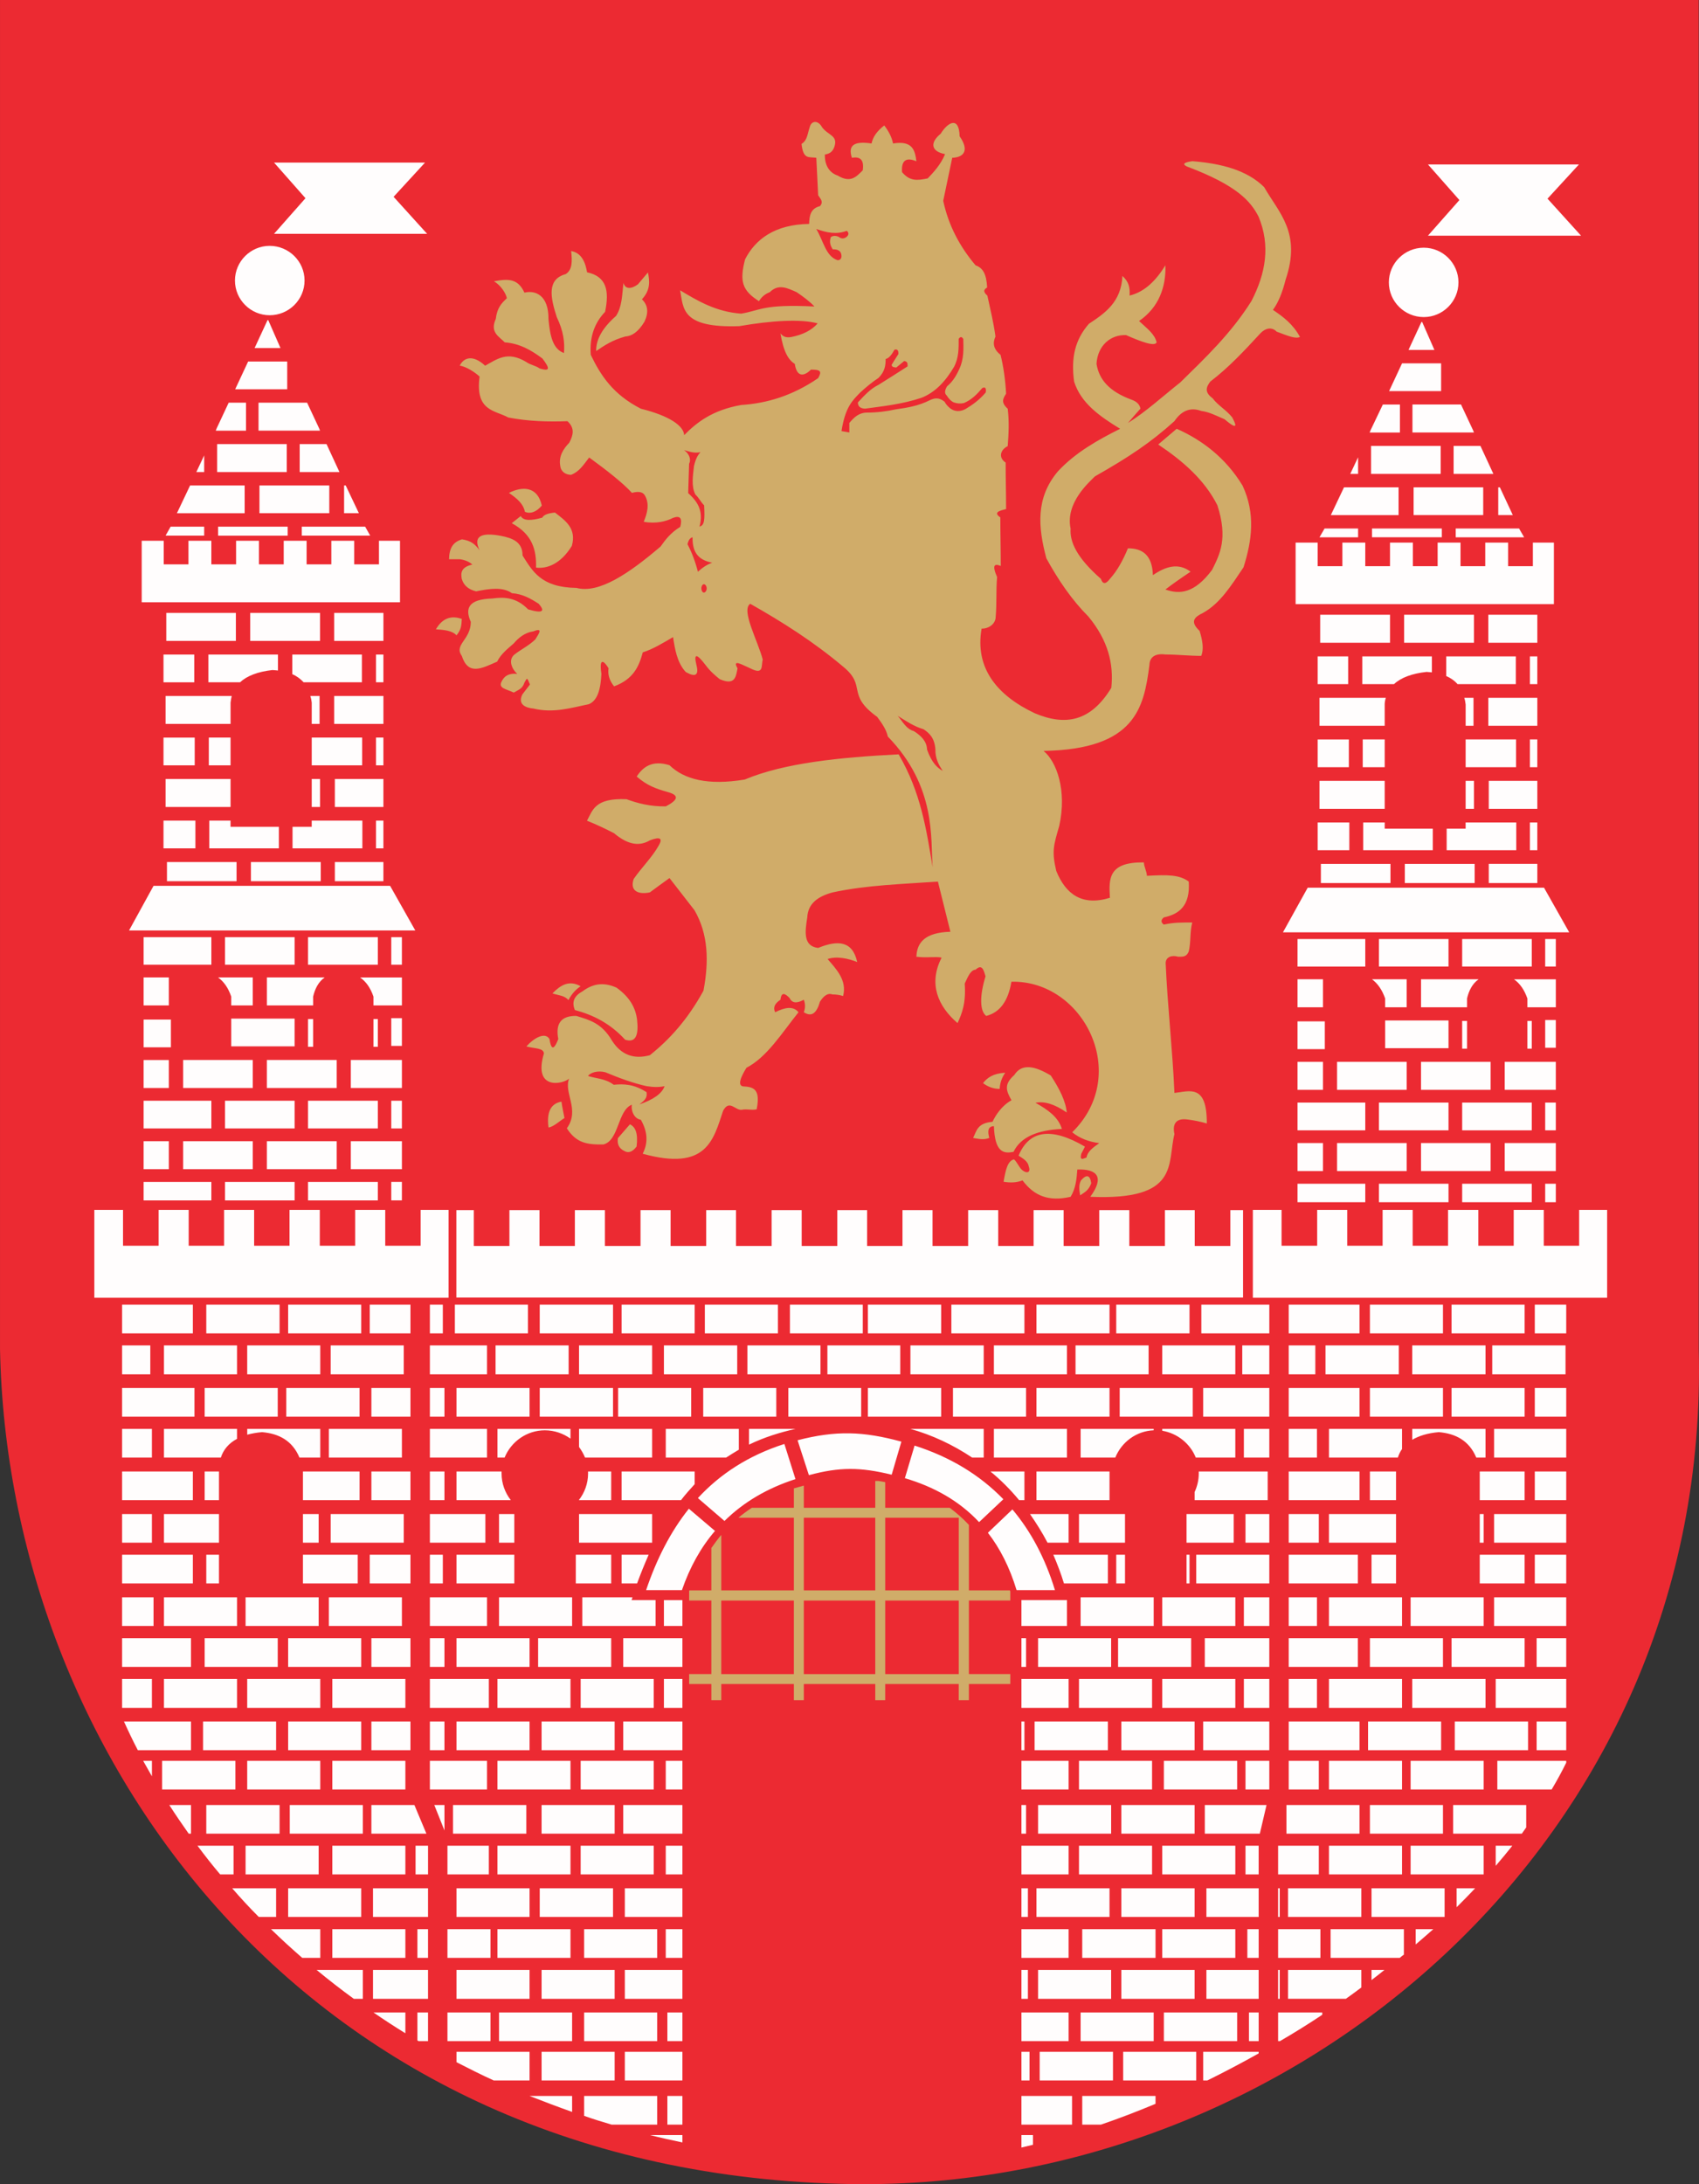 <svg xmlns="http://www.w3.org/2000/svg" xmlns:xlink="http://www.w3.org/1999/xlink" id="Warstwa_1" x="0px" y="0px" width="528.996px" height="679.92px" viewBox="0 0 528.996 679.92" style="enable-background:new 0 0 528.996 679.92;" xml:space="preserve">
<rect x="0" y="0" width="528.996" height="679.92" fill="#333333" stroke="none"/>
<style type="text/css">
	.st0{fill-rule:evenodd;clip-rule:evenodd;fill:#EC2A32;}
	.st1{fill-rule:evenodd;clip-rule:evenodd;fill:#FFFDFD;}
	.st2{fill-rule:evenodd;clip-rule:evenodd;fill:#D0AC69;}
</style>
<g>
	<path class="st0" d="M0,0h528.91v419.972c3.887,152.856-125.856,262.008-263.66,259.918   C94.394,677.156,2.453,545.539,0.004,419.972V0"></path>
	<path class="st1" d="M29.379,376.629h8.926v11.156h11.086v-11.156h9.359v11.156h11.015v-11.156h9.36v11.156H90.14v-11.156h9.43   v11.156h11.016v-11.156h9.359v11.156h11.016v-11.156h8.71v27.359h-110.3v-27.359H29.379z M390.097,376.629h8.926v11.156h11.086   v-11.156h9.359v11.156h11.016v-11.156h9.359v11.156h11.016v-11.156h9.43v11.156h11.015v-11.156h9.36v11.156h11.015v-11.156h8.711   v27.359H390.089v-27.359H390.097z M142.129,376.703h5.398v11.156h11.086v-11.156h9.359v11.156h11.016v-11.156h9.359v11.156h11.086   v-11.156h9.36v11.156h11.086v-11.156h9.285v11.156h11.086v-11.156h9.359v11.156h11.086v-11.156h9.285v11.156h11.016v-11.156h9.359   v11.156h11.086v-11.156h9.359v11.156h11.016v-11.156h9.359v11.156h11.086v-11.156h9.36v11.156h11.086v-11.156h9.285v11.156h11.086   v-11.156h3.957v27.215H142.093v-27.215H142.129z M455.257,292.316h21.672v8.566h-21.672V292.316z M429.336,292.316h21.671v8.566   h-21.671V292.316z M427.175,304.847h10.797v8.711h-6.695v-2.734c-0.934-2.66-2.301-4.68-4.102-5.973V304.847z M442.441,304.847   h17.926c-1.942,1.367-3.024,3.528-3.598,5.973v2.734h-14.324v-8.711L442.441,304.847z M475.562,317.804h1.367v8.637h-1.367V317.804   z M455.257,317.804h1.512v8.637h-1.512V317.804z M431.281,317.664h19.726v8.636h-19.726V317.664z M442.441,330.55h21.672v8.711   h-21.672V330.55z M429.336,343.222h21.671v8.637h-21.671V343.222z M455.257,343.222h21.672v8.637h-21.672V343.222z    M442.441,355.824h21.672v8.711h-21.672V355.824z M451.007,374.254h-21.671v-5.758h21.671V374.254z M476.929,374.254h-21.672   v-5.758h21.672V374.254z M468.504,355.824h15.91v8.711h-15.91V355.824z M481.105,343.222h3.309v8.637h-3.309V343.222z    M468.504,330.55h15.91v8.711h-15.91V330.55z M481.105,317.519h3.309v8.637h-3.309V317.519z M484.418,304.847v8.711h-8.856v-2.734   c-0.933-2.66-2.301-4.68-4.176-5.973h13.032V304.847z M481.105,292.316h3.309v8.566h-3.309V292.316z M481.105,368.496h3.309v5.758   h-3.309V368.496z M455.906,217.222h2.879v8.711h-2.446v-6.621c-0.07-0.719-0.214-1.437-0.429-2.086L455.906,217.222z    M424.152,204.336h21.672v4.964c-0.504-0.07-1.078-0.07-1.653-0.14c-4.605,0.504-7.988,1.797-10.148,3.812h-9.863v-8.636H424.152z    M450.289,204.336h21.672v8.636H453.82c-0.934-1.078-2.156-1.941-3.527-2.519v-6.117H450.289z M437.183,191.375h21.742v8.711   h-21.742V191.375z M424.297,230.183h6.839v8.637h-6.839V230.183z M456.336,230.183h15.695v8.637h-15.695V230.183z M456.336,243.07   h2.589v8.711h-2.589V243.07z M424.441,256.031h6.695v1.941h14.973v6.696h-21.672v-8.637H424.441z M456.336,256.031h15.765v8.637   h-21.672v-6.696h5.903v-1.941H456.336z M459.144,274.894h-21.742v-5.972h21.742V274.894z M476.351,256.031h2.301v8.637h-2.301   V256.031z M463.539,243.07h15.117v8.711h-15.117V243.07z M476.351,230.183h2.301v8.637h-2.301V230.183z M463.394,217.222h15.262   v8.711h-15.262V217.222z M476.351,204.336h2.301v8.636h-2.301V204.336z M463.394,191.375h15.262v8.711h-15.262V191.375z    M463.539,268.918h15.117v5.972h-15.117V268.918z M426.89,138.812h21.672v8.711H426.89V138.812z M440.136,151.703h21.672v8.636   h-21.672V151.703z M432.504,121.75l4.031-8.637h12.168v8.637H432.504z M426.457,134.636l0.285-0.718l3.812-7.989h5.325v8.711h-9.43   L426.457,134.636z M448.921,167.254h-21.742v-2.735h21.742V167.254z M472.968,164.519l1.582,2.735h-21.308v-2.735H472.968z    M466.992,151.703l4.031,8.636h-4.535v-8.636H466.992z M460.945,138.812l4.031,8.711h-12.383v-8.711H460.945z M454.898,125.925   l3.742,7.989l0.285,0.718h-19.148v-8.71h15.117L454.898,125.925z M442.8,100.222l3.813,8.711h-8.063l4.032-8.711h0.215H442.8z    M443.304,77.109c5.903,0,10.797,4.82,10.797,10.797c0,5.973-4.894,10.797-10.797,10.797c-5.972,0-10.871-4.821-10.871-10.797   C432.433,81.933,437.328,77.109,443.304,77.109z M444.601,51.191h47.016l-9.789,10.652l10.437,11.52h-47.66l9.789-11.086   l-9.789-11.086H444.601z M44.137,168.336h6.84v7.343h7.703v-7.343h7.125v7.343h7.703v-7.343h7.125v7.343h7.704v-7.343h7.125v7.343   h7.703v-7.343h7.125v7.343h7.703v-7.343h6.551v19.148H44.121v-19.148H44.137z M95.906,291.742h21.742v8.566H95.906V291.742z    M70.058,291.742H91.73v8.566H70.058V291.742z M67.898,304.269h10.797v8.711H72v-2.734c-0.934-2.735-2.301-4.68-4.102-5.973   V304.269z M83.089,304.269h18c-1.941,1.367-3.023,3.527-3.597,5.973v2.734H83.093v-8.711L83.089,304.269z M116.281,317.23h1.367   v8.637h-1.367V317.23z M95.906,317.23h1.582v8.637h-1.582V317.23z M72,317.086h19.726v8.636H72V317.086z M57.027,329.972h21.672   v8.711H57.027V329.972z M83.089,329.972h21.743v8.711H83.089V329.972z M70.058,342.644H91.73v8.637H70.058V342.644z    M95.906,342.644h21.742v8.637H95.906V342.644z M57.027,355.246h21.672v8.711H57.027V355.246z M83.089,355.246h21.743v8.711H83.089   V355.246z M65.809,300.308H44.715v-8.566h21.094V300.308z M52.563,312.98h-7.848v-8.711h7.848V312.98z M53.211,326.015h-8.492   v-8.636h8.492V326.015z M52.563,338.687h-7.848v-8.711h7.848V338.687z M65.809,351.285H44.715v-8.637h21.094V351.285z    M52.563,363.957h-7.848v-8.711h7.848V363.957z M65.809,373.679H44.715v-5.757h21.094V373.679z M91.73,373.679H70.058v-5.757H91.73   V373.679z M117.648,373.679H95.906v-5.757h21.742V373.679z M109.226,355.246h15.91v8.711h-15.91V355.246z M121.824,342.644h3.308   v8.637h-3.308V342.644z M109.226,329.972h15.91v8.711h-15.91V329.972z M121.824,316.941h3.308v8.637h-3.308V316.941z    M125.136,304.269v8.711h-8.855v-2.734c-0.934-2.735-2.301-4.68-4.176-5.973h13.031V304.269z M121.824,291.742h3.308v8.566h-3.308   V291.742z M121.824,367.918h3.308v5.757h-3.308V367.918z M47.809,275.757h73.652l7.847,13.895H40.176l7.629-13.895H47.809z    M96.625,216.644h2.879v8.711h-2.446v-6.621c-0.07-0.719-0.215-1.438-0.429-2.086L96.625,216.644z M64.875,203.757h21.672v4.965   c-0.504-0.07-1.079-0.07-1.727-0.14c-4.535,0.504-7.918,1.797-10.078,3.812h-9.864v-8.637H64.875z M91.007,203.757h21.672v8.637   h-18.14c-1.008-1.078-2.157-1.941-3.528-2.519v-6.118H91.007z M51.77,190.796h21.672v8.711H51.77V190.796z M77.906,190.796h21.742   v8.711H77.906V190.796z M51.555,216.644h20.59c-0.14,0.645-0.285,1.367-0.359,2.086v6.621H51.555v-8.711V216.644z M65.016,229.605   h6.766v8.637h-6.766V229.605z M97.058,229.605h15.696v8.637H97.058V229.605z M51.555,242.496h20.231v8.711H51.555V242.496z    M97.058,242.496h2.59v8.711h-2.59V242.496z M65.16,255.453h6.621v1.941h15.047v6.695H65.156v-8.636H65.16z M97.058,255.453h15.766   v8.636H91.082v-6.695h5.972v-1.941H97.058z M60.48,212.398h-9.574v-8.637h9.574V212.398z M60.625,238.246h-9.719v-8.637h9.719   V238.246z M60.84,264.093h-9.934v-8.636h9.934V264.093z M73.656,274.316H51.984v-5.973h21.672V274.316z M99.867,274.316H78.125   v-5.973h21.742V274.316z M117.074,255.453h2.301v8.636h-2.301V255.453z M104.257,242.496h15.118v8.711h-15.118V242.496z    M117.074,229.605h2.301v8.637h-2.301V229.605z M104.043,216.644h15.336v8.711h-15.336V216.644z M117.074,203.757h2.301v8.637   h-2.301V203.757z M104.043,190.796h15.336v8.711h-15.336V190.796z M104.257,268.343h15.118v5.973h-15.118V268.343z M67.609,138.238   h21.672v8.711H67.609V138.238z M80.785,151.125h21.742v8.636H80.785V151.125z M73.226,121.175l4.031-8.636h12.168v8.636H73.226z    M67.175,134.062l0.286-0.719l3.742-7.988h5.398v8.711h-9.43L67.175,134.062z M61.129,146.949l2.445-5.184v5.184H61.129z    M55.082,159.765l4.102-8.636h16.988v8.636H55.078H55.082z M89.57,166.75H67.898v-2.805H89.57V166.75z M113.687,163.941   l1.582,2.805H93.961v-2.805H113.687z M107.64,151.125l4.102,8.636h-4.606v-8.636H107.64z M101.664,138.238l4.031,8.711H93.312   v-8.711H101.664z M95.617,125.351l3.742,7.988l0.285,0.719H80.496v-8.711h15.117L95.617,125.351z M83.519,99.644l3.813,8.711   h-8.063l4.031-8.711h0.215H83.519z M53.137,163.941h10.438v2.805H51.551l1.582-2.805H53.137z M83.953,76.535   c5.972,0,10.871,4.82,10.871,10.797c0,5.972-4.895,10.797-10.871,10.797c-5.903,0-10.797-4.821-10.797-10.797   C73.156,81.359,78.05,76.535,83.953,76.535z M85.32,50.613h47.016l-9.789,10.652l10.437,11.52h-47.66l9.789-11.086l-9.789-11.086   H85.32z M403.418,168.91h6.839v7.344h7.704v-7.344h7.125v7.344h7.703v-7.344h7.125v7.344h7.703v-7.344h7.125v7.344h7.703v-7.344   h7.125v7.344h7.703v-7.344h6.551v19.148h-80.422V168.91H403.418z M416.304,330.55h21.672v8.711h-21.672V330.55z M416.304,355.824   h21.672v8.711h-21.672V355.824z M425.089,300.886h-21.093v-8.566h21.093V300.886z M411.914,313.558h-7.918v-8.711h7.918V313.558z    M412.488,326.589h-8.492v-8.636h8.492V326.589z M411.914,339.261h-7.918v-8.711h7.918V339.261z M425.089,351.863h-21.093v-8.637   h21.093V351.863z M411.914,364.535h-7.918v-8.711h7.918V364.535z M425.089,374.254h-21.093v-5.758h21.093V374.254z M407.16,276.336   h73.582l7.847,13.894h-89.132L407.16,276.336z M411.05,191.375h21.743v8.711H411.05V191.375z M410.832,217.222h20.66   c-0.215,0.645-0.36,1.367-0.36,2.086v6.621h-20.3v-8.711V217.222z M410.832,243.07h20.3v8.711h-20.3V243.07z M419.761,212.972   h-9.504v-8.636h9.504V212.972z M419.976,238.824h-9.719v-8.637h9.719V238.824z M420.121,264.672h-9.864v-8.637h9.864V264.672z    M432.937,274.894h-21.672v-5.972h21.672V274.894z M420.41,147.527l2.445-5.184v5.184H420.41z M414.363,160.343l4.101-8.636h16.989   v8.636h-21.094H414.363z M412.418,164.519h10.437v2.735h-12.023l1.582-2.735H412.418z M64.227,406.148h22.821v8.926H64.227V406.148   z M38.016,406.148h22.031v8.926H38.016V406.148z M51.051,418.824H73.8v9h-22.75V418.824z M76.968,418.824h22.75v9h-22.75V418.824z    M102.961,418.824h22.75v9h-22.75V418.824z M133.847,418.824h17.782v9h-17.782V418.824z M154.297,418.824h22.75v9h-22.75V418.824z    M180.289,418.824h22.75v9h-22.75V418.824z M206.714,418.824h22.821v9h-22.821V418.824z M232.707,418.824h22.75v9h-22.75V418.824z    M257.617,418.824h22.68v9h-22.68V418.824z M283.464,418.824h22.821v9h-22.821V418.824z M309.457,418.824h22.75v9h-22.75V418.824z    M334.875,418.824h22.75v9h-22.75V418.824z M361.875,418.824h22.75v9h-22.75V418.824z M386.785,418.824h8.422v9h-8.422V418.824z    M401.257,418.824h8.278v9h-8.278V418.824z M412.707,418.824h22.82v9h-22.82V418.824z M439.707,418.824h22.82v9h-22.82V418.824z    M464.617,418.824h22.82v9h-22.82V418.824z M38.016,418.824h8.781v9h-8.781V418.824z M38.016,432.07h22.535v8.926H38.016V432.07z    M63.723,432.07h22.75v8.926h-22.75V432.07z M89.136,432.07h22.821v8.926H89.136V432.07z M115.632,432.07H127.8v8.926h-12.168   V432.07z M133.847,432.07h4.535v8.926h-4.535V432.07z M142.129,432.07h22.75v8.926h-22.75V432.07z M168.05,432.07h22.821v8.926   H168.05V432.07z M192.457,432.07h22.75v8.926h-22.75V432.07z M218.953,432.07h22.75v8.926h-22.75V432.07z M245.449,432.07h22.68   v8.926h-22.68V432.07z M270.218,432.07h22.821v8.926h-22.821V432.07z M296.714,432.07h22.75v8.926h-22.75V432.07z M322.707,432.07   h22.75v8.926h-22.75V432.07z M348.625,432.07h22.75v8.926h-22.75V432.07z M374.617,432.07h20.59v8.926h-20.59V432.07z    M401.257,432.07h22.032v8.926h-22.032V432.07z M426.531,432.07h22.75v8.926h-22.75V432.07z M451.945,432.07h22.75v8.926h-22.75   V432.07z M477.867,432.07h9.789v8.926h-9.789V432.07z M465.195,444.812h22.461v8.926h-22.461V444.812z M439.707,444.812h22.82   v8.926h-2.879c-2.23-5.324-6.477-7.484-11.66-7.918c-3.453,0.285-6.191,1.148-8.277,2.375v-3.383H439.707z M413.785,444.812h22.75   v6.262c-0.574,0.789-1.008,1.726-1.293,2.66h-21.453v-8.926L413.785,444.812z M387.289,444.812h7.918v8.926h-7.918V444.812z    M401.257,444.812h8.782v8.926h-8.782V444.812z M361.875,444.812h22.75v8.926h-12.309c-1.727-4.316-5.687-7.559-10.437-8.352   v-0.574H361.875z M336.457,444.812h22.75v0.43c-5.399,0.215-10.008,3.672-11.95,8.492h-10.796v-8.926L336.457,444.812z    M309.457,444.812h22.75v8.926h-22.75V444.812z M283.464,444.812h22.821v8.926h-3.598   C296.64,449.707,290.16,446.683,283.464,444.812z M233.211,444.812h14.468c-4.82,1.078-9.718,2.59-14.468,4.895V444.812z    M207.289,444.812h22.75v6.477c-1.293,0.789-2.66,1.582-3.957,2.445h-18.789v-8.926L207.289,444.812z M180.289,444.812h22.75v8.926   H182.16c-0.504-1.223-1.149-2.301-1.871-3.309v-5.613V444.812z M154.875,444.812h22.75v3.024c-2.231-1.582-4.965-2.59-7.989-2.59   c-5.613,0-10.511,3.527-12.527,8.492h-2.23v-8.926H154.875z M133.847,444.812h17.782v8.926h-17.782V444.812z M102.386,444.812   h22.75v8.926h-22.75V444.812z M76.968,444.812h22.75v8.926h-6.476c-2.231-5.324-6.477-7.484-11.66-7.918   c-1.727,0.141-3.239,0.43-4.606,0.789v-1.797H76.968z M51.051,444.812H73.8v3.094c-2.589,1.367-4.246,3.383-5.039,5.828H51.051   v-8.926V444.812z M38.016,444.812h9.285v8.926h-9.285V444.812z M38.016,458.062h22.031v8.926H38.016V458.062z M63.723,458.062   h4.461v8.926h-4.461V458.062z M94.32,458.062h17.637v8.926H94.32V458.062z M115.632,458.062H127.8v8.926h-12.168V458.062z    M133.847,458.062h4.535v8.926h-4.535V458.062z M142.129,458.062h14.039c0,0.215,0,0.43,0,0.645c0,3.093,1.078,5.972,2.879,8.277   h-16.918v-8.926V458.062z M183.097,458.062h7.2v8.926h-10.079c1.797-2.301,2.879-5.184,2.879-8.277c0-0.215,0-0.43,0-0.645V458.062   z M193.539,458.062h22.75v3.957c-1.438,1.582-2.879,3.168-4.246,4.965h-18.504v-8.926V458.062z M308.379,458.062h10.582v8.926   h-1.653c-2.734-3.309-5.687-6.262-8.926-8.926H308.379z M322.707,458.062h22.75v8.926h-22.75V458.062z M373.25,458.062h21.453   v8.926h-22.75v-2.52c0.789-1.726,1.293-3.672,1.293-5.757c0-0.215,0-0.43,0-0.645L373.25,458.062z M401.257,458.062h22.032v8.926   h-22.032V458.062z M426.531,458.062h8.133v8.926h-8.133V458.062z M460.73,458.062h13.965v8.926H460.73V458.062z M477.867,458.062   h9.789v8.926h-9.789V458.062z M465.195,471.308h22.461v8.926h-22.461V471.308z M460.73,471.308h1.223v8.926h-1.223V471.308z    M413.785,471.308h20.879v8.926h-20.879V471.308z M387.793,471.308h7.414v8.926h-7.414V471.308z M401.257,471.308h9.36v8.926h-9.36   V471.308z M369.433,471.308h14.688v8.926h-14.688V471.308z M335.953,471.308h14.324v8.926h-14.324V471.308z M320.687,471.308   h12.024v8.926h-6.551c-1.653-3.168-3.528-6.117-5.469-8.926H320.687z M180.289,471.308h22.75v8.926h-22.75V471.308z    M155.379,471.308h4.75v8.926h-4.75V471.308z M133.847,471.308h17.278v8.926h-17.278V471.308z M102.961,471.308h22.75v8.926h-22.75   V471.308z M94.32,471.308h4.894v8.926H94.32V471.308z M51.051,471.308h17.133v8.926H51.051V471.308z M38.016,471.308h9.285v8.926   h-9.285V471.308z M38.016,483.98h22.031v8.926H38.016V483.98z M64.227,483.98h3.957v8.926h-3.957V483.98z M94.32,483.98h17.062   v8.926H94.32V483.98z M115.129,483.98H127.8v8.926h-12.671V483.98z M133.847,483.98h4.032v8.926h-4.032V483.98z M142.129,483.98h18   v8.926h-18V483.98z M179.281,483.98h11.016v8.926h-11.016V483.98z M193.539,483.98h8.422c-1.223,2.805-2.446,5.758-3.598,8.926   h-4.82v-8.926H193.539z M327.961,483.98h16.988v8.926h-13.68C330.336,489.812,329.183,486.859,327.961,483.98z M347.547,483.98   h2.734v8.926h-2.734V483.98z M369.433,483.98h0.934v8.926h-0.934V483.98z M372.457,483.98h22.75v8.926h-22.75V483.98z    M401.257,483.98h21.528v8.926h-21.528V483.98z M427.035,483.98h7.629v8.926h-7.629V483.98z M460.73,483.98h13.965v8.926H460.73   V483.98z M477.867,483.98h9.789v8.926h-9.789V483.98z M465.195,497.23h22.461v8.926h-22.461V497.23z M439.203,497.23h22.75v8.926   h-22.75V497.23z M413.785,497.23h22.75v8.926h-22.75V497.23z M387.289,497.23h7.918v8.926h-7.918V497.23z M401.257,497.23h8.782   v8.926h-8.782V497.23z M361.875,497.23h22.75v8.926h-22.75V497.23z M336.457,497.23h22.75v8.926h-22.75V497.23z M318.027,498.093   h14.184v8.063h-14.184V498.093z M212.472,506.16h-5.758v-8.063h5.758V506.16z M181.297,497.23h15.621   c-0.071,0.285-0.141,0.574-0.286,0.863h7.485v8.063h-22.82V497.23z M155.379,497.23h22.75v8.926h-22.75V497.23z M133.847,497.23   h17.782v8.926h-17.782V497.23z M102.386,497.23h22.75v8.926h-22.75V497.23z M76.464,497.23h22.75v8.926h-22.75V497.23z    M51.051,497.23H73.8v8.926h-22.75V497.23z M38.016,497.23h9.789v8.926h-9.789V497.23z M38.016,509.972h21.453v8.926H38.016   V509.972z M63.723,509.972h22.75v8.926h-22.75V509.972z M89.714,509.972h22.75v8.926h-22.75V509.972z M115.632,509.972H127.8v8.926   h-12.168V509.972z M133.847,509.972h4.535v8.926h-4.535V509.972z M142.129,509.972h22.75v8.926h-22.75V509.972z M167.547,509.972   h22.75v8.926h-22.75V509.972z M194.043,509.972h18.429v8.926h-18.429V509.972z M318.027,509.972h1.437v8.926h-1.437V509.972z    M323.211,509.972h22.75v8.926h-22.75V509.972z M348.121,509.972h22.75v8.926h-22.75V509.972z M375.121,509.972h20.086v8.926   h-20.086V509.972z M401.257,509.972h21.528v8.926h-21.528V509.972z M426.531,509.972h22.75v8.926h-22.75V509.972z M451.945,509.972   h22.75v8.926h-22.75V509.972z M478.441,509.972h9.215v8.926h-9.215V509.972z M38.016,522.644h9.285v9h-9.285V522.644z    M51.051,522.644H73.8v9h-22.75V522.644z M76.968,522.644h22.75v9h-22.75V522.644z M103.464,522.644h22.75v9h-22.75V522.644z    M133.847,522.644h18.36v9h-18.36V522.644z M154.875,522.644h22.75v9h-22.75V522.644z M180.793,522.644h22.75v9h-22.75V522.644z    M206.714,522.644h5.758v9h-5.758V522.644z M318.027,522.644h14.687v9h-14.687V522.644z M335.953,522.644h22.75v9h-22.75V522.644z    M361.875,522.644h22.75v9h-22.75V522.644z M387.289,522.644h7.918v9h-7.918V522.644z M401.257,522.644h8.782v9h-8.782V522.644z    M413.785,522.644h22.75v9h-22.75V522.644z M439.707,522.644h22.82v9h-22.82V522.644z M465.699,522.644h21.957v9h-21.957V522.644z    M452.953,535.894h22.82v8.926h-22.82V535.894z M478.441,535.894h9.215v8.926h-9.215V535.894z M425.953,535.894h22.75v8.926h-22.75   V535.894z M401.257,535.894h22.032v8.926h-22.032V535.894z M374.617,535.894h20.59v8.926h-20.59V535.894z M349.129,535.894h22.82   v8.926h-22.82V535.894z M322.129,535.894h22.82v8.926h-22.82V535.894z M318.027,535.894h0.934v8.926h-0.934V535.894z    M194.043,535.894h18.429v8.926h-18.429V535.894z M168.625,535.894h22.75v8.926h-22.75V535.894z M142.129,535.894h22.75v8.926   h-22.75V535.894z M115.632,535.894H127.8v8.926h-12.168V535.894z M133.847,535.894h4.535v8.926h-4.535V535.894z M89.714,535.894   h22.75v8.926h-22.75V535.894z M63.219,535.894h22.75v8.926h-22.75V535.894z M38.594,535.894h20.879v8.926H42.914   c-1.512-2.879-2.949-5.902-4.316-8.926H38.594z M44.57,548.132h2.734v4.821C46.371,551.371,45.508,549.714,44.57,548.132z    M50.473,548.132h22.821v8.926H50.473V548.132z M76.968,548.132h22.75v8.926h-22.75V548.132z M103.464,548.132h22.75v8.926h-22.75   V548.132z M133.847,548.132h17.782v8.926h-17.782V548.132z M154.875,548.132h22.75v8.926h-22.75V548.132z M180.793,548.132h22.75   v8.926h-22.75V548.132z M207.289,548.132h5.183v8.926h-5.183V548.132z M318.027,548.132h14.687v8.926h-14.687V548.132z    M335.953,548.132h22.75v8.926h-22.75V548.132z M362.379,548.132h22.82v8.926h-22.82V548.132z M387.793,548.132h7.414v8.926h-7.414   V548.132z M401.257,548.132h9.36v8.926h-9.36V548.132z M413.785,548.132h22.75v8.926h-22.75V548.132z M439.203,548.132h22.75v8.926   h-22.75V548.132z M466.203,548.132h21.453v0.575c-1.367,2.804-2.879,5.543-4.535,8.351h-16.918V548.132z M452.449,561.886h22.75   v6.981c-0.43,0.644-0.934,1.293-1.367,1.941h-21.383v-8.926V561.886z M426.531,561.886h22.75v8.926h-22.75V561.886z    M400.539,561.886h22.75v8.926h-22.75V561.886z M375.121,561.886h19.222l-2.086,8.926h-17.132v-8.926H375.121z M349.129,561.886   h22.82v8.926h-22.82V561.886z M323.211,561.886h22.75v8.926h-22.75V561.886z M318.027,561.886h1.437v8.926h-1.437V561.886z    M194.043,561.886h18.429v8.926h-18.429V561.886z M168.625,561.886h22.75v8.926h-22.75V561.886z M141.05,561.886h22.821v8.926   H141.05V561.886z M115.632,561.886h13.391l3.742,8.926h-17.133V561.886z M135.218,561.886h3.168v7.918L135.218,561.886z    M90.218,561.886h22.75v8.926h-22.75V561.886z M64.227,561.886h22.821v8.926H64.227V561.886z M52.707,561.886h6.766v8.926h-0.719   C56.668,567.863,54.652,564.91,52.707,561.886z M61.488,574.558h11.23v8.926h-4.175C66.098,580.605,63.793,577.656,61.488,574.558z    M76.464,574.558h22.75v8.926h-22.75V574.558z M103.464,574.558h22.75v8.926h-22.75V574.558z M129.386,574.558h3.887v8.926h-3.887   V574.558z M139.32,574.558h12.887v8.926H139.32V574.558z M154.875,574.558h22.75v8.926h-22.75V574.558z M180.793,574.558h22.75   v8.926h-22.75V574.558z M207.289,574.558h5.183v8.926h-5.183V574.558z M318.027,574.558h14.687v8.926h-14.687V574.558z    M335.953,574.558h22.75v8.926h-22.75V574.558z M361.875,574.558h22.75v8.926h-22.75V574.558z M387.793,574.558h4.101v8.926h-4.101   V574.558z M397.945,574.558h12.672v8.926h-12.672V574.558z M413.785,574.558h22.75v8.926h-22.75V574.558z M439.203,574.558h22.75   v8.926h-22.75V574.558z M465.699,574.558h5.183c-1.652,2.086-3.382,4.176-5.183,6.262V574.558z M72.289,587.804h13.679v8.926H80.57   c-2.879-2.879-5.613-5.828-8.277-8.926H72.289z M89.714,587.804h22.75v8.926h-22.75V587.804z M116.136,587.804h17.133v8.926   h-17.133V587.804z M142.129,587.804h22.75v8.926h-22.75V587.804z M168.05,587.804h22.821v8.926H168.05V587.804z M194.547,587.804   h17.925v8.926h-17.925V587.804z M318.027,587.804h2.016v8.926h-2.016V587.804z M322.707,587.804h22.75v8.926h-22.75V587.804z    M349.129,587.804h22.82v8.926h-22.82V587.804z M375.625,587.804h16.269v8.926h-16.269V587.804z M397.945,587.804h0.504v8.926   h-0.504V587.804z M401.043,587.804h22.82v8.926h-22.82V587.804z M427.035,587.804h22.75v8.926h-22.75V587.804z M453.531,587.804   h5.758c-1.871,2.016-3.813,3.957-5.758,5.903V587.804z M84.386,600.55h15.336v8.926h-5.613c-3.309-2.879-6.621-5.902-9.719-8.926   H84.386z M103.464,600.55h22.75v8.926h-22.75V600.55z M129.961,600.55h3.308v8.926h-3.308V600.55z M139.32,600.55h13.391v8.926   H139.32V600.55z M154.875,600.55h22.75v8.926h-22.75V600.55z M181.875,600.55h22.75v8.926h-22.75V600.55z M207.289,600.55h5.183   v8.926h-5.183V600.55z M318.027,600.55h14.687v8.926h-14.687V600.55z M336.961,600.55h22.82v8.926h-22.82V600.55z M361.875,600.55   h22.75v8.926h-22.75V600.55z M388.371,600.55h3.527v8.926h-3.527V600.55z M397.945,600.55h13.176v8.926h-13.176V600.55z    M414.289,600.55h22.82v7.918c-0.43,0.286-0.863,0.645-1.293,1.008h-21.527V600.55z M440.785,600.55h5.469   c-1.797,1.582-3.598,3.168-5.469,4.75V600.55z M98.57,613.222h14.398v9h-2.804c-3.957-2.879-7.848-5.902-11.59-9H98.57z    M116.136,613.222h17.133v9h-17.133V613.222z M142.129,613.222h22.75v9h-22.75V613.222z M168.625,613.222h22.75v9h-22.75V613.222z    M194.547,613.222h17.925v9h-17.925V613.222z M318.027,613.222h2.016v9h-2.016V613.222z M323.211,613.222h22.75v9h-22.75V613.222z    M349.129,613.222h22.82v9h-22.82V613.222z M375.625,613.222h16.269v9h-16.269V613.222z M397.945,613.222h0.504v9h-0.504V613.222z    M401.043,613.222h22.82v5.469c-1.582,1.223-3.238,2.375-4.82,3.527h-18v-9V613.222z M427.035,613.222h4.031   c-1.293,1.078-2.66,2.086-4.031,3.168V613.222z M116.281,626.468h9.933v6.477C122.832,630.859,119.519,628.699,116.281,626.468z    M129.961,626.468h3.308v8.926h-2.949c-0.07-0.07-0.215-0.14-0.359-0.215V626.468z M139.32,626.468h13.391v8.926H139.32V626.468z    M155.379,626.468h22.75v8.926h-22.75V626.468z M181.875,626.468h22.75v8.926h-22.75V626.468z M207.793,626.468h4.679v8.926h-4.679   V626.468z M318.027,626.468h14.687v8.926h-14.687V626.468z M336.457,626.468h22.75v8.926h-22.75V626.468z M362.379,626.468h22.82   v8.926h-22.82V626.468z M388.875,626.468h3.023v8.926h-3.023V626.468z M397.945,626.468h13.75v0.719   c-4.316,2.879-8.711,5.613-13.176,8.207h-0.574V626.468z M142.129,638.711h22.75v8.925h-11.157   c-3.957-1.797-7.773-3.742-11.59-5.687v-3.238H142.129z M168.625,638.711h22.75v8.925h-22.75V638.711z M194.547,638.711h17.925   v8.925h-17.925V638.711z M318.027,638.711h2.52v8.925h-2.52V638.711z M323.714,638.711h22.821v8.925h-22.821V638.711z    M349.707,638.711h22.75v8.925h-22.75V638.711z M374.617,638.711h17.277v0.503c-5.254,2.95-10.582,5.758-15.98,8.422h-1.293v-8.925   H374.617z M164.882,652.461h13.247v4.964C173.668,655.843,169.273,654.187,164.882,652.461z M181.875,652.461h22.75v8.925h-14.184   c-2.879-0.863-5.758-1.726-8.566-2.734V652.461z M207.793,652.461h4.679v8.925h-4.679V652.461z M318.027,652.461h15.766v8.925   h-15.766V652.461z M336.961,652.461h22.82v2.445c-5.688,2.375-11.301,4.535-16.988,6.476h-5.829v-8.925L336.961,652.461z    M202.394,664.629h10.078v2.3C209.089,666.211,205.707,665.492,202.394,664.629z M318.027,664.629h3.598v3.023   c-1.223,0.285-2.446,0.574-3.598,0.863V664.629z M89.714,406.148h22.75v8.926h-22.75V406.148z M115.129,406.148H127.8v8.926   h-12.671V406.148z M133.847,406.148h4.032v8.926h-4.032V406.148z M141.625,406.148h22.75v8.926h-22.75V406.148z M168.05,406.148   h22.821v8.926H168.05V406.148z M322.707,406.148h22.75v8.926h-22.75V406.148z M347.547,406.148h22.82v8.926h-22.82V406.148z    M374.043,406.148h21.168v8.926h-21.168V406.148z M401.257,406.148h22.032v8.926h-22.032V406.148z M426.531,406.148h22.75v8.926   h-22.75V406.148z M451.945,406.148h22.75v8.926h-22.75V406.148z M477.867,406.148h9.789v8.926h-9.789V406.148z M193.539,406.148   h22.75v8.926h-22.75V406.148z M219.457,406.148h22.75v8.926h-22.75V406.148z M245.953,406.148h22.679v8.926h-22.679V406.148z    M270.218,406.148h22.821v8.926h-22.821V406.148z M296.211,406.148h22.75v8.926h-22.75V406.148z M201.168,495   c3.238-9.575,7.558-18.141,13.316-25.344l8.133,6.91c-4.391,5.109-7.848,11.301-10.293,18.43h-11.156V495z M217.297,466.343   c6.91-7.484,15.695-13.246,26.925-16.847l3.453,10.941c-8.711,2.805-16.125,7.125-22.101,13.031L217.297,466.343z M248.328,448.343   c11.949-3.093,20.445-2.804,32.324,0.43l-3.023,10.293c-9.79-2.375-16.125-2.445-25.774,0.141l-3.527-10.871V448.343z M284.761,450   c11.016,3.527,20.231,9.07,27.645,16.703l-7.559,7.125c-6.261-6.696-14.109-11.016-23.109-13.68L284.761,450z M315.218,469.871   c5.758,6.84,10.223,15.191,13.246,25.125h-11.949c-2.156-7.125-5.183-13.032-8.926-17.856L315.218,469.871"></path>
	<path class="st2" d="M212.976,135.504c3.957-4.032,8.856-7.848,17.781-9.43c7.989-0.504,15.981-2.879,23.973-8.352   c1.223-2.156,0.789-2.66-2.23-2.66c-2.016,2.016-4.391,2.59-5.039-1.797c-1.942-1.148-3.528-3.742-4.461-9.504   c0.789,1.078,1.871,1.438,3.382,1.149c3.598-0.719,6.336-2.086,8.207-4.246c-5.398-1.438-14.398-0.864-24.406,0.863   c-18.215,0.645-17.351-5.613-18.429-11.156c5.613,3.383,11.23,6.695,19.007,7.269c6.047-1.008,6.766-3.023,22.821-2.23   c-1.438-1.512-3.309-2.949-5.543-4.461c-2.805-1.223-5.614-2.735-8.352,0c-1.512,0.574-2.59,1.512-3.383,2.805   c-5.183-3.309-6.117-6.118-4.316-13.032c3.168-6.191,9.215-10.871,19.941-11.015c0.071-2.52,0.43-4.821,3.383-5.543   c1.223-1.438,0.07-2.301-0.574-3.383c-0.215-3.887-0.359-7.774-0.574-11.66c-2.375-0.36-4.032,0.644-4.606-4.317   c1.871-1.148,1.797-3.093,2.59-5.324c0.504-1.941,2.59-2.156,3.813,0.141c1.941,2.59,5.039,2.519,3.812,6.117   c-0.574,1.652-1.652,2.156-2.949,2.375c-0.07,3.672,1.652,5.758,4.031,6.551c4.031,2.445,5.828,0.285,7.774-1.653   c0.429-3.093-0.645-4.39-3.383-3.886c-1.438-4.317,1.293-5.184,6.117-4.461c0.43-2.086,1.726-3.887,3.957-5.614   c1.437,1.872,2.375,3.743,2.734,5.614c6.192-1.008,6.84,2.23,7.27,5.543c-3.238-1.368-4.75-0.215-4.461,3.382   c2.375,2.805,4.605,2.661,7.988,1.942c1.727-1.797,4.102-4.317,5.399-7.559c-4.246-0.789-4.895-3.453-1.368-6.336   c2.301-3.742,5.758-5.468,5.903,0.789c3.023,4.317,1.437,6.551-2.301,6.696c-0.934,4.461-1.871,8.925-2.805,13.39   c1.653,7.774,5.254,14.399,10.078,20.086c2.301,0.789,3.383,2.735,3.598,6.91c-0.863,0.504-1.512,1.149,0.07,2.52   c0.934,4.316,1.942,8.422,2.52,12.742c-0.863,1.871-0.789,3.813,1.582,5.688c0.934,3.742,1.512,7.988,1.727,12.093   c-1.008,1.582-1.653,2.735,0.503,4.68c0.504,4.102,0.286,7.918,0,11.66c-2.156,1.008-3.093,3.453-0.644,5.11   c0,5.254,0.141,9.214,0.141,14.468c-2.016,0.504-4.102,1.008-1.797,2.59c0,5.254,0.14,9.934,0.14,15.117   c-1.941-0.789-2.804-0.359-1.148,3.454c-0.36,4.101-0.07,8.207-0.43,12.308c0,2.375-2.301,3.813-4.39,3.742   c-2.157,12.309,4.82,20.805,16.558,26.352c9.574,4.031,17.422,2.59,23.828-7.918c0.789-7.484-1.008-14.758-7.125-22.176   c-5.109-5.109-9.359-11.301-13.101-18.141c-2.59-9.718-3.383-18.789,3.597-27.07c5.469-5.902,12.598-9.863,19.368-13.246   c-6.336-3.887-12.168-7.918-14.325-14.687c-1.008-7.485,0.285-13.032,4.606-18c4.894-3.239,10.078-6.696,10.437-14.903   c2.016,1.871,2.375,3.528,2.231,6.117c4.75-1.148,8.277-4.75,11.156-9.429c0.215,6.695-2.016,13.101-8.207,17.351   c2.445,2.301,4.82,3.957,5.469,6.621c-0.504,1.438-4.75-0.14-9.504-2.23c-4.75-0.215-8.856,3.168-9.215,8.926   c0.789,4.965,4.031,8.636,10.871,11.156c1.652,0.574,2.59,1.512,2.805,2.805c-1.293,1.437-2.59,2.949-3.887,4.461   c5.543-3.454,10.727-8.207,16.344-12.672c7.773-7.629,15.765-15.192,22.101-25.27c4.461-8.637,5.973-17.277,2.231-26.277   c-2.446-4.75-6.621-9.719-22.317-15.621c-1.511-0.719-1.007-1.293,1.727-1.653c8.926,0.719,16.918,2.735,22.316,8.063   c4.606,8.062,11.661,14.184,6.696,28.797c-1.008,4.031-2.301,7.199-3.957,9.429c3.238,2.157,6.261,4.461,8.422,8.422   c-1.368,0.645-3.454-0.214-7.27-1.652c-1.512-1.582-3.527-1.078-5.039,0.504c-4.965,5.398-9.934,10.726-15.621,15.047   c-1.223,1.652-1.942,3.238,0.719,5.183c1.652,2.231,4.39,3.743,6.117,5.973c0.863,1.652,2.445,4.68-2.375,0.574   c-2.375-1.008-4.821-2.301-7.27-2.59c-3.094-1.148-5.972-0.359-8.351,3.168c-7.414,6.696-14.11,11.157-24.766,17.207   c-1.582,1.653-9.285,8.133-7.559,16.27c-0.285,4.102,1.872,9,9.43,15.621c0.574,1.727,1.512,1.727,2.805,0   c2.23-2.445,4.031-5.687,5.613-9.504c4.461,0,7.559,2.016,7.774,8.352c4.101-2.805,7.988-3.887,11.734-1.078   c-2.805,1.871-5.398,3.671-7.848,5.543c4.461,1.582,9.071,1.222,14.543-6.118c2.446-4.894,4.965-9.789,1.653-20.086   c-4.032-7.988-10.797-13.82-18.43-18.933l5.758-4.895c7.773,3.453,15.191,8.926,20.519,17.711   c4.031,8.711,2.949,16.989,0.285,25.414c-3.886,5.758-7.269,11.231-12.597,14.184c-2.52,1.223-4.317,2.59-1.078,5.613   c0.933,3.024,1.367,5.758,0.504,7.774c-3.672,0-7.415-0.43-11.157-0.43c-3.238-0.43-4.894,0.863-4.965,3.238   c-1.726,13.317-4.316,26.278-32.972,26.781c4.031,3.239,7.344,12.239,4.894,23.325c-1.797,6.191-2.375,7.918-0.933,14.039   c2.949,7.269,8.062,11.015,16.703,8.351c-0.36-5.972-0.504-11.156,10.582-11.015c0,1.293,0.933,2.879,0.933,4.175   c6.477-0.359,10.149-0.359,13.032,1.797c0.504,7.485-2.95,10.149-7.774,11.157c-0.933,0.789-0.933,1.511,0,2.23   c3.309-0.719,5.469-0.644,8.856-0.644c-0.789,3.093-0.36,5.902-1.078,9c-0.789,1.941-2.157,1.582-3.309,1.652   c-1.871-0.574-3.812,0-3.887,1.941c0.575,13.391,2.157,27.071,2.735,40.461c4.679-0.504,10.148-2.949,10.078,9.504   c-1.871-0.574-4.176-1.008-5.903-1.223c-3.886-0.574-4.82,1.582-4.175,4.536c-2.301,9.07,1.871,20.734-26.207,19.511   c4.535-6.191,2.086-8.711-4.032-8.492c-0.214,3.024-0.504,5.902-2.086,8.492c-6.839,1.582-11.375-0.285-14.972-5.109   c-1.871,0.719-3.672,0.789-5.903,0.43c0.645-3.672,1.223-6.477,3.239-6.981c0.933,0.789,1.652,2.59,2.519,3.309   c1.438,1.222,2.805,0.863,2.086-1.078c-0.285-1.797-2.156-2.661-3.168-3.383c3.309-7.988,10.223-8.926,20.66-2.805   c-0.359,0.789-0.789,1.512-1.148,2.231c-0.574,2.375,0.719,1.437,1.652,1.148c0.215-1.727,1.942-3.094,3.957-4.461   c-3.308-0.43-6.117-1.512-8.422-3.383c18.36-18,3.528-47.375-18.933-46.871c-1.008,6.047-3.598,9.574-7.848,10.653   c-2.086-1.582-2.015-6.477-0.215-12.309c-0.574-2.016-1.078-3.957-3.093-2.086c-1.438,0.07-2.231,1.797-3.383,4.316   c0.43,6.192-0.863,9.286-2.231,12.309c-6.117-5.254-9.14-12.238-4.965-20.375c-1.796-0.43-4.605,0.141-7.847-0.285   c0.14-4.391,2.66-7.559,10.582-7.774c-1.293-5.183-2.59-10.367-3.887-15.621c-11.015,0.789-22.246,1.078-32.828,3.383   c-4.461,1.223-7.629,3.383-7.848,7.774c-0.718,4.535-1.293,8.925,3.383,9.503c6.117-2.519,10.727-2.23,12.168,4.391   c-2.66-1.078-6.406-1.941-9.215-0.934c2.66,3.094,6.118,6.622,4.821,11.52c-1.079-0.359-2.231-0.504-3.309-0.504   c-1.293-0.504-2.59,0.215-3.887,2.231c-0.933,3.238-2.375,5.039-5.039,3.308c0.504-1.293,0.504-2.59,0-3.887   c-2.23,1.223-3.672,1.079-4.461-0.574c-1.293-1.293-2.519-2.086-2.804,0.574c-1.797,1.149-2.375,2.446-1.653,3.887   c3.024-1.512,5.614-2.015,7.27,0c-5.184,6.477-9.863,14.039-16.199,17.278c-1.653,2.66-3.094,5.757-0.789,5.828   c3.382,0.14,5.109,1.293,3.957,7.125c-1.872,0.359-2.805-0.215-4.68,0.14c-2.016,0.215-3.813-3.308-5.758,0.285   c-3.023,9-5.039,18.934-25.055,13.391c1.727-3.309,1.582-6.84-0.574-10.582c-2.156-0.285-3.094-2.949-2.805-4.68   c-4.46,1.797-3.957,11.157-8.855,12.383c-5.109,0.07-8.422-0.43-11.375-5.039c4.176-5.758-1.078-11.086,0.719-15.476   c-1.653,1.652-11.375,3.957-7.848-7.848c-0.215-1.727-2.805-1.438-5.469-2.156c2.375-2.661,5.828-4.606,7.2-2.301   c0.644,4.246,1.726,2.59,2.734,0c-0.934-4.895,0.934-7.27,5.613-7.199c3.957,1.222,7.918,2.156,11.156,7.773   c2.805,4.316,6.696,5.828,11.735,4.461c6.047-4.82,11.734-11.016,16.703-20.086c1.727-9.141,1.512-17.637-2.805-25.055   c-2.59-3.308-5.183-6.695-7.773-10.007c-2.086,1.511-4.102,2.949-6.117,4.46c-3.383,0.719-6.336-0.285-5.039-4.175   c2.445-3.528,5.757-6.766,7.773-10.367c1.367-2.301,0.504-2.879-2.734-1.653c-2.95,1.727-6.477,1.727-11.157-2.23   c-2.519-1.293-5.183-2.59-8.421-3.887c1.796-3.238,2.375-7.125,12.308-6.695c3.527,1.293,7.344,2.3,12.238,2.23   c3.454-1.797,4.606-3.383,0.575-4.461c-3.743-1.078-6.262-1.941-9.645-4.82c1.871-2.879,4.75-5.254,10.223-3.527   c4.605,4.461,12.023,6.335,23.398,4.461c12.383-5.184,29.59-6.911,47.949-7.848c6.981,11.949,8.637,23.543,10.582,35.133   c-0.718-8.782,1.293-24.981-13.964-40.68c-0.43-2.086-1.797-4.102-3.309-6.117c-9.789-7.055-3.094-9.504-10.582-15.621   c-9.215-7.774-19.008-13.965-28.941-19.582c-2.95,1.941,2.375,11.519,3.886,17.351c-0.504,1.942,0.43,4.965-3.886,2.735   c-2.375-1.008-5.758-3.094-3.957,0c-0.504,2.589-0.719,5.468-5.543,3.382c-1.512-1.222-3.024-2.519-4.461-4.461   c-2.735-3.597-3.672-3.597-2.805,0c0.863,3.239-0.285,3.958-3.309,2.231c-2.734-2.949-3.382-7.199-3.957-10.871   c-2.804,1.652-6.336,3.812-9.429,4.75c-1.149,4.316-2.879,8.351-8.926,10.582c-1.512-1.871-2.016-3.742-1.727-5.613   c-1.008-1.727-3.093-4.176-2.23,1.726c-0.215,4.68-1.149,8.277-3.887,9.43c-5.543,1.148-11.016,2.879-17.277,1.367   c-2.446-0.215-4.965-1.293-3.453-4.391c0.933-1.148,1.437-1.941,2.375-3.093c-0.934-2.157-0.789-2.301-1.727-0.575   c-0.644,2.016-1.941,2.231-3.309,3.094c-2.23-1.078-4.605-1.293-3.957-3.094c0.79-1.871,2.157-3.023,5.04-2.734   c-1.583-1.367-2.95-4.246-0.934-5.973c2.086-1.652,4.461-2.734,6.551-4.75c1.222-1.941,2.445-3.742-0.575-2.519   c-2.589,0.359-4.605,1.941-6.117,3.742c-1.871,1.652-4.031,3.309-5.183,5.688c-4.895,2.156-9,4.39-11.016-1.797   c-2.519-3.528,2.805-4.965,2.805-10.582c-1.871-4.176-0.789-7.055,6.695-7.27c3.672-0.504,7.414-0.43,11.156,3.383   c4.895,1.437,5.184,0.43,3.309-1.727c-2.52-1.652-5.109-3.093-8.352-3.308c-2.804-2.016-6.91-1.438-11.156-0.574   c-2.375-0.575-3.887-1.872-4.461-3.887c-0.359-1.871-0.215-3.672,3.309-4.461c-0.864-0.719-1.942-1.367-3.887-1.652   c-1.293,0-2.086,0-3.383,0c0.071-3.383,1.149-5.325,4.031-6.192c2.879,0.43,4.032,1.512,5.469,3.383   c-2.015-4.176,0.215-5.688,6.696-4.461c3.597,0.719,6.695,1.871,6.695,6.117c3.094,4.821,5.687,9.934,16.773,10.078   c6.981,1.871,16.344-4.461,26.207-12.886c1.512-2.157,3.168-4.317,6.118-6.118c0.718-2.734-0.071-3.597-2.231-2.804   c-2.086,1.078-5.324,1.941-9.141,1.222c1.008-2.445,2.016-5.613,0.215-8.421c-0.719-0.934-2.015-1.079-3.886-0.575   c-2.879-3.168-7.989-7.125-13.317-11.015c-1.871,2.445-3.094,4.39-5.613,5.398c-1.653,0-3.168-0.933-3.383-2.734   c-0.574-3.024,0.934-5.324,2.805-7.27c1.148-2.23,1.871-4.461-0.575-6.695c-5.972,0.215-12.093,0.07-18.429-1.149   c-4.102-2.3-10.367-1.871-8.926-12.742c-1.293-1.222-4.176-3.168-6.191-3.383c1.293-2.589,4.101-3.527,7.918,0   c3.597-1.941,6.91-4.75,12.812-1.148c1.293,0.934,2.879,1.078,4.176,2.016c3.168,0.933,3.308,0.14,0.863-3.094   c-3.383-2.52-6.98-4.68-11.734-5.039c-1.871-1.871-4.68-3.168-2.805-7.27c0.43-3.453,1.652-4.75,3.453-6.476   c-0.285-1.512-1.941-4.102-4.031-5.254c4.535-0.863,7.484-0.863,9.504,3.527c3.527-0.863,7.558,0.934,7.484,8.207   c0.504,5.543,1.438,9.36,4.821,10.582c0.285-3.238-0.141-6.84-2.231-11.156c-2.016-6.191-3.094-11.805,2.734-13.391   c2.157-1.293,2.086-4.101,1.727-7.199c3.309,0.574,4.461,3.598,4.965,6.621c6.047,1.293,6.98,5.688,5.613,12.309   c-3.168,3.308-4.894,7.629-4.461,13.39c3.024,6.262,6.84,12.309,15.621,16.774c9,2.23,13.391,5.398,13.461,8.277L212.976,135.504z    M215.64,167.254c-0.644,0.14-1.222,0.644-1.582,2.156c1.367,2.59,2.446,5.469,3.239,8.566c1.511-1.367,2.949-2.301,4.46-2.804   C218.16,174.453,215.496,172.652,215.64,167.254z M219.168,181.871c0.429,0,0.863,0.574,0.863,1.293   c0,0.718-0.43,1.293-0.863,1.293c-0.43,0-0.789-0.575-0.789-1.293C218.379,182.445,218.738,181.871,219.168,181.871z    M212.976,140.109c1.582,1.078,2.301,2.879,1.582,4.246c-0.07,3.024-0.215,6.117-0.285,9.141c2.734,2.519,4.895,5.324,3.527,10.437   c1.582-0.429,1.653-2.156,1.438-6.621c-1.149-1.148-1.512-2.23-2.734-3.383c-1.293-2.519-0.79-5.687-0.43-8.855   c0.644-2.66,1.293-3.453,2.015-4.317c-1.941,0.43-3.527-0.214-5.109-0.644L212.976,140.109z M183.097,334.941   c0.645-1.008,2.95-1.797,5.399-1.148c4.316,1.796,8.566,3.382,12.812,4.316c2.231,0.359,4.031,0.359,5.613,0   c-0.789,2.301-3.453,4.176-7.847,5.687c1.148-0.933,2.59-1.726,2.23-3.812c-4.031-2.59-7.199-2.59-10.222-2.301   c-2.52-1.941-5.543-1.941-7.989-2.734L183.097,334.941z M279.504,222.839c1.437,1.583,2.589,4.102,5.039,4.75   c2.23,1.438,4.031,3.168,4.101,5.758c1.438,4.032,3.168,5.688,4.895,6.621c-1.293-1.871-2.375-3.957-2.301-6.765   c-0.285-3.528-1.871-4.965-3.672-6.192c-3.023-0.863-5.613-2.66-8.062-4.175V222.839z M258.699,73.796   c0.644-0.429,1.437-0.503,2.445-0.07c0.789,0.645,1.582,0.645,2.375,0.07c0.789-0.644,0.863-1.292,0.141-1.941   c-3.309,1.223-6.262,0.574-9.504-0.574c2.301,3.887,2.949,8.492,6.621,9.719c0.719,0,1.078-0.36,1.223-1.008   c0.07-1.653-0.789-2.446-2.735-2.375c-0.644-1.078-1.148-2.156-0.574-3.813L258.699,73.796z M262.007,134.207   c1.149-7.485,3.454-9.575,5.758-11.95c1.942-1.796,3.887-3.382,5.758-4.605c2.016-2.016,2.231-3.957,2.231-5.902   c1.078-0.215,1.941-1.438,2.734-2.879c0.863-0.285,1.293,0.14,1.223,1.367c-0.719,1.078-1.368,2.156-2.086,3.308   c0,0.645,0.574,0.79,1.437,0.864c0.863-0.719,1.512-1.223,2.445-2.016c1.293,0.141,1.008,1.008,1.079,1.652   c-3.024,1.942-6.047,3.887-9.071,5.758c-2.519,1.223-4.461,3.383-6.406,5.469c0,1.223,0.719,1.871,2.23,1.941   c5.758-0.789,11.52-1.367,17.567-3.382c4.391-1.727,7.558-5.254,10.148-9.645c1.512-2.879,1.438-5.828,1.438-8.711   c0.504-0.719,1.008-0.719,1.437,0.07c0.071,3.094,0.215,6.192-1.222,9.286c-1.293,2.879-2.52,4.316-3.813,5.398   c-0.789,1.293-0.863,2.231-0.14,2.879c0.718,1.148,1.511,1.871,2.23,2.156c1.008,0.36,2.016,0.43,3.094,0.215   c2.445-1.008,4.176-2.805,5.758-4.68c0.933-0.429,1.293,0,1.078,1.368c-2.086,2.445-4.176,3.886-6.336,5.183   c-1.653,0.863-3.239,0.789-4.606-0.14c-0.718-0.575-1.437-1.293-1.871-2.157c-1.871-1.511-3.238-1.078-4.535-0.504   c-3.527,1.797-7.055,2.375-10.652,2.879c-2.95,0.645-5.903,1.008-8.926,1.008c-2.59,0-4.102,1.512-5.543,3.238   c0,0.934,0,1.942,0,2.95c-0.789-0.141-1.582-0.286-2.445-0.43L262.007,134.207z M185.617,109.293   c-0.07-3.672,2.015-7.27,6.191-10.942c1.871-2.879,1.871-6.336,2.301-10.293c0.574,2.086,2.52,1.942,4.535,0.43   c1.008-1.223,2.086-2.445,3.094-3.672c0.574,2.734,0.789,5.543-1.871,8.352c1.871,1.796,2.156,4.101,0.789,6.98   c-2.016,3.309-3.957,4.461-5.973,4.606c-3.957,1.078-6.551,2.804-9.07,4.535L185.617,109.293z M176.976,311.328   c1.078-2.016,2.375-3.383,3.813-4.317c-3.598-2.015-6.262-0.359-8.782,2.231c1.942,0.644,3.813,0.644,4.965,2.086H176.976z    M194.617,323.636c-4.606-5.039-9.934-7.703-15.621-9.214c-1.149-2.735,0-4.536,2.375-5.829c3.742-2.804,7.199-2.66,10.582-1.148   c4.316,3.094,5.972,6.477,6.406,10.008c0.504,4.535-0.285,7.343-3.742,6.191V323.636z M174.816,342.933   c-3.309,0.574-4.68,3.239-4.031,8.063c1.652-0.285,3.308-1.942,4.965-2.95c-0.36-2.015-0.645-3.023-0.934-5.109V342.933z    M196.129,349.992c-1.223,1.437-2.52,2.879-3.743,4.316c-0.285,1.871,0.36,3.168,1.942,3.957c1.293,0.789,2.59,0.36,3.886-1.367   c0.504-4.246-0.429-6.117-2.085-6.91V349.992z M330.625,351.429c-7.485,0.36-12.813,2.446-15.047,7.125   c-3.094,0.645-5.828,0.215-6.117-7.988c-2.016,0.07-1.942,1.727-1.438,3.672c-1.726,0.644-2.949,0.359-5.039,0   c1.148-2.301,1.293-4.606,6.047-5.039c0.933-2.016,2.879-5.039,5.902-6.695c-1.652-2.95-2.445-4.895,0.864-7.848   c2.374-3.742,6.476-2.805,11.374,0.14c2.735,4.176,4.68,8.063,4.965,11.52c-3.742-2.59-6.98-3.598-9.718-3.023   c3.671,2.086,7.054,4.316,8.207,8.132V351.429z M311.257,338.972c0.071-1.652,0.575-3.383,1.727-5.039   c-3.813,0.215-5.613,1.582-6.91,3.239c1.437,1.078,3.094,1.796,5.183,1.796V338.972z M135.722,195.91   c1.942-3.383,4.68-4.461,8.063-3.238c-0.141,1.941-0.071,3.167-1.653,5.109c-1.293-1.512-4.031-1.727-6.406-1.871H135.722z    M166.898,176.687c0.141-5.324-1.008-10.293-7.559-13.82c0.934-0.719,1.872-1.512,2.805-2.231c0.789,1.582,3.383,1.438,6.695,0.504   c0.43-0.863,1.727-1.367,3.958-1.582c3.238,2.52,6.765,4.895,5.253,10.367c-3.453,5.614-7.703,7.2-11.156,6.766L166.898,176.687z    M163.441,159.336c1.727,0.718,3.527,0.07,5.254-1.942c-1.293-5.972-5.973-6.117-10.223-3.957c2.59,1.797,4.461,3.383,4.965,5.902   L163.441,159.336z M336.312,372.093c1.223-0.863,2.59-1.367,3.453-3.742c-0.359-2.59-1.437-2.879-3.168-0.933   c-0.789,1.367-0.574,3.023-0.285,4.679V372.093z M301.679,474.695v20.375h12.742c0.071,0.07,0.071,0.141,0.141,0.285v2.879h-12.887   v22.895h12.887v3.093h-12.887v5.039h-3.168v-5.039h-22.894v5.039h-3.094v-5.039h-22.246v5.039h-3.094v-5.039h-22.605v5.039h-3.094   v-5.039h-6.91v-3.093h6.91v-22.895h-6.91v-2.879c0-0.141,0.07-0.215,0.07-0.285h6.84v-13.176c1.008-1.437,2.016-2.805,3.094-4.101   v17.277h22.605v-22.606h-17.277c1.293-1.078,2.734-2.156,4.176-3.093h13.101v-6.047c1.008-0.285,2.086-0.574,3.094-0.863v6.91   h22.246v-8.352h1.008c0.719,0.141,1.367,0.215,2.086,0.36v7.988h20.086c2.015,1.512,4.031,3.238,5.972,5.324L301.679,474.695z    M275.617,521.132h22.894v-22.894h-22.894V521.132z M275.617,495.07h22.894v-22.606h-22.894V495.07z M224.57,521.132h22.605   v-22.894H224.57V521.132z M250.273,521.132h22.246v-22.894h-22.246V521.132z M250.273,495.07h22.246v-22.606h-22.246"></path>
</g>
</svg>